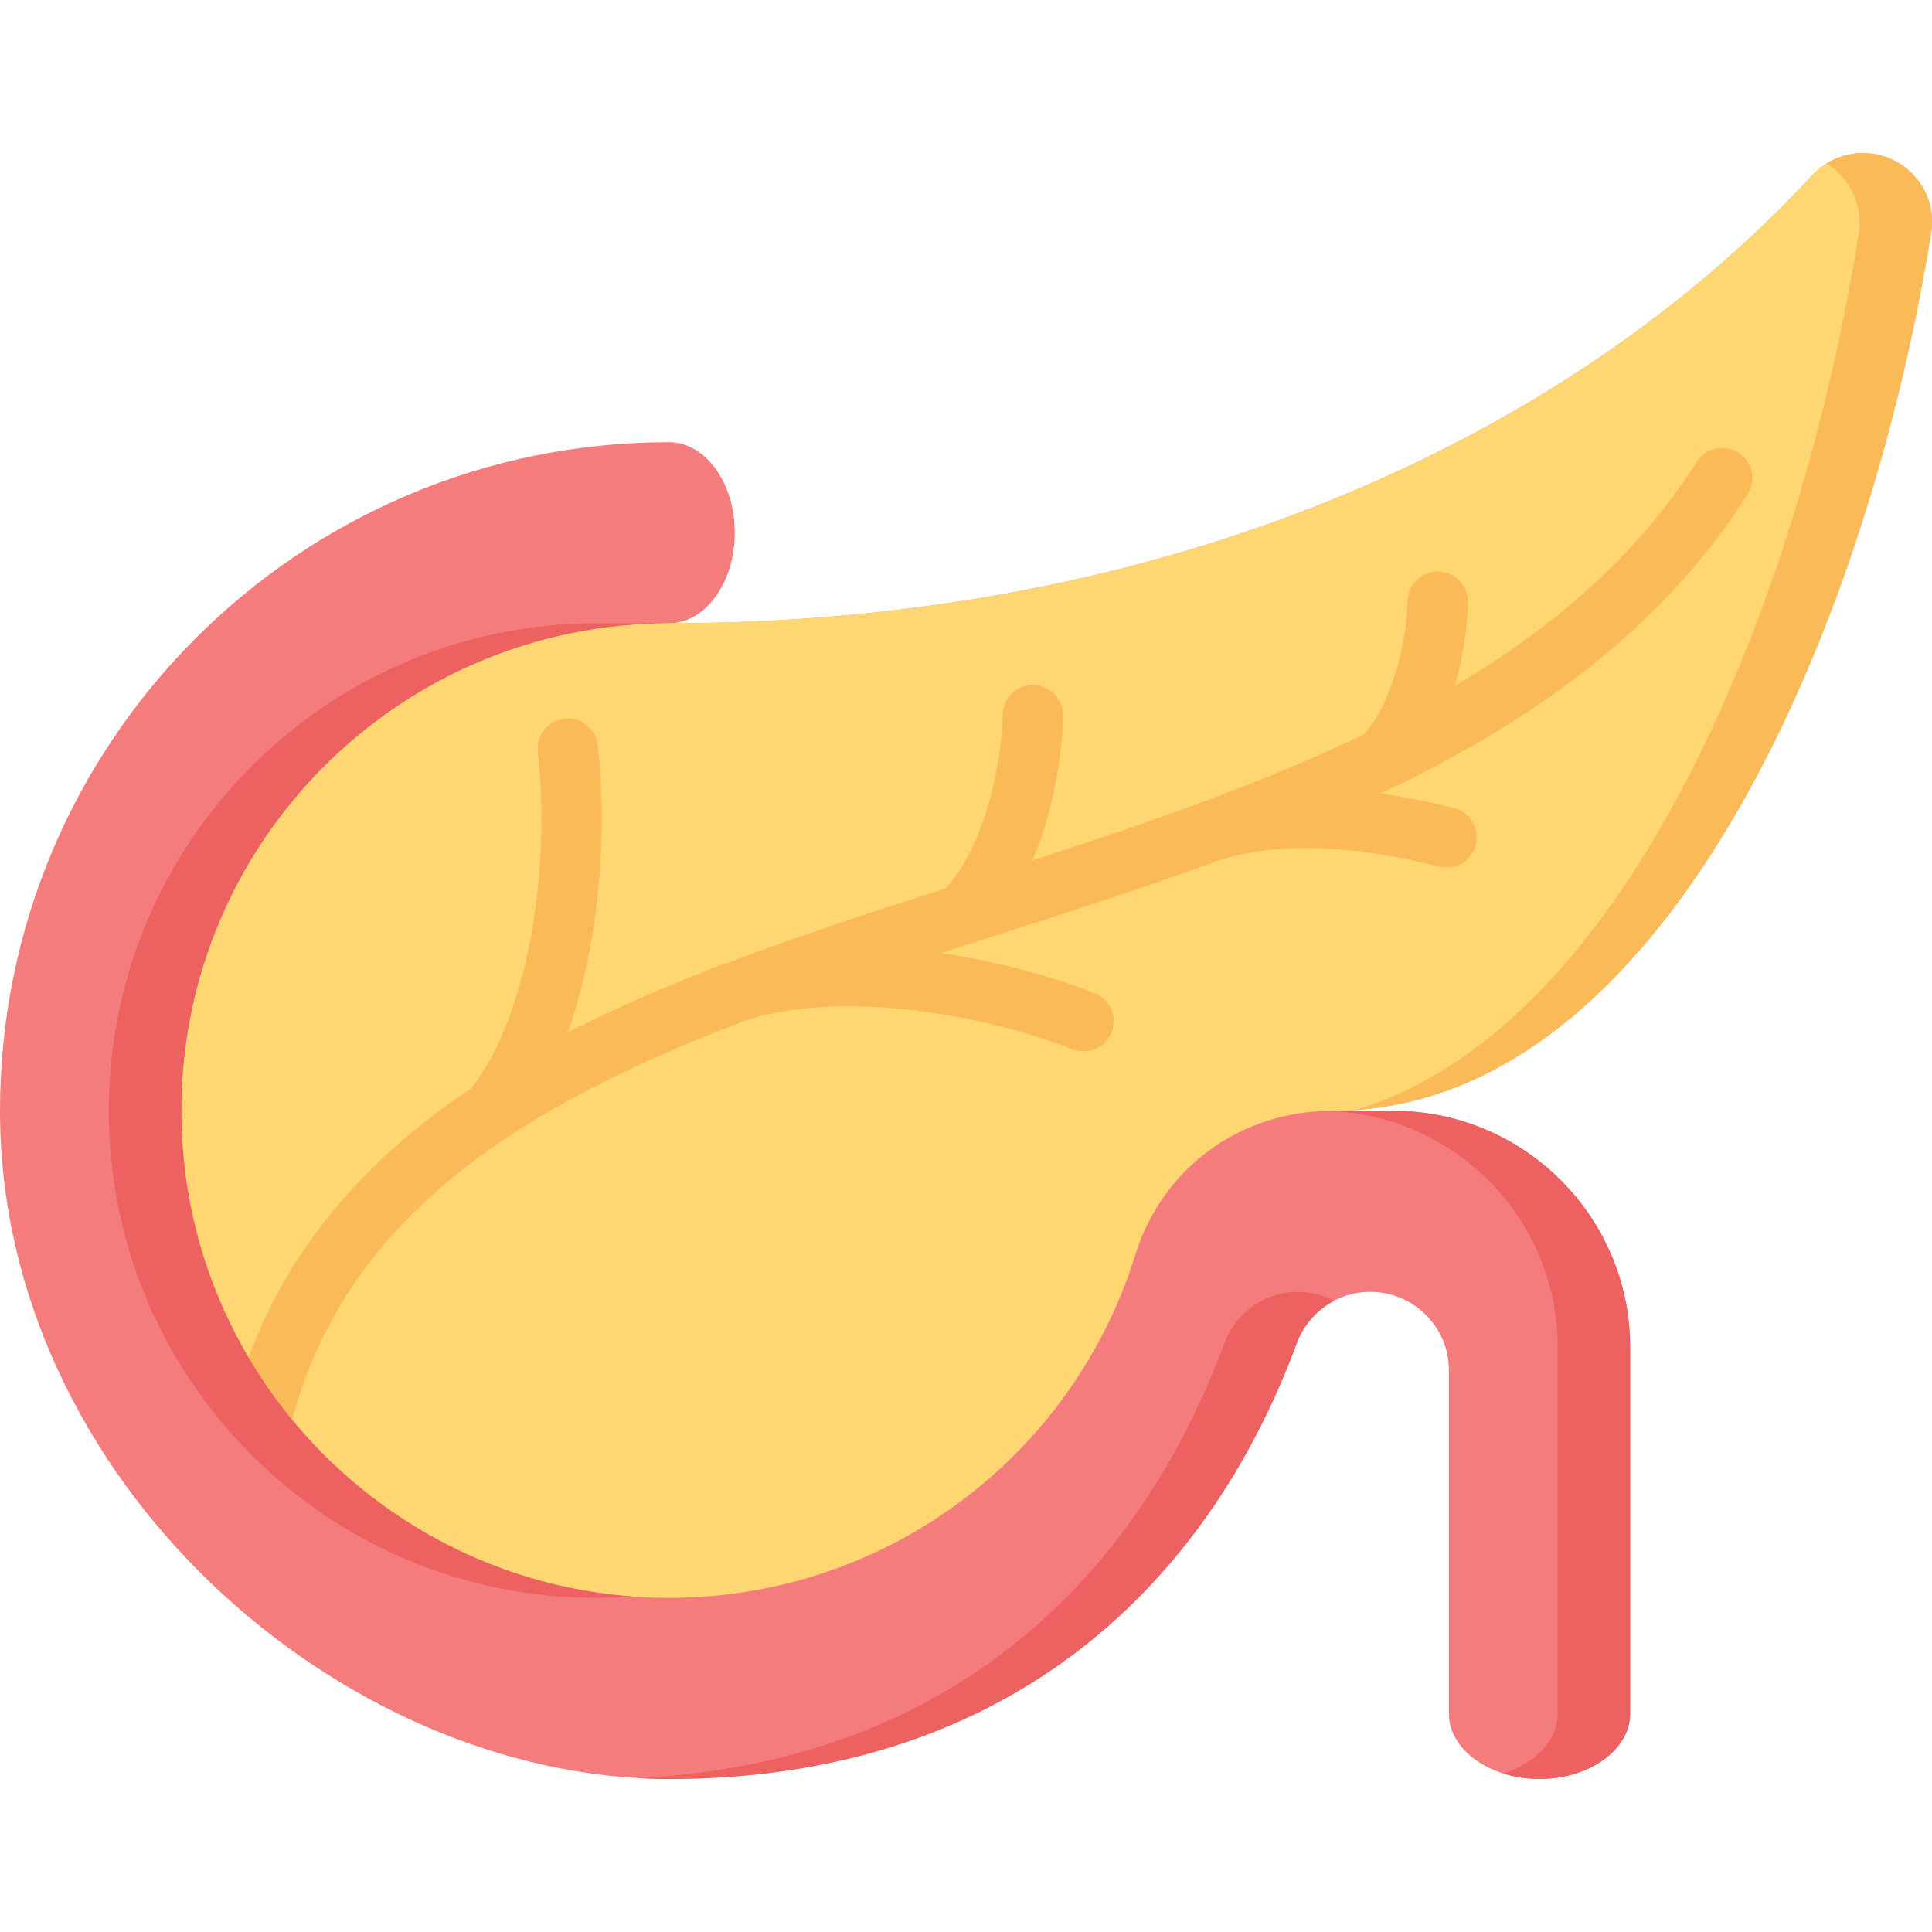 <svg id="Layer_1" enable-background="new 0 0 512 512" height="512" viewBox="0 0 512 512" width="512" xmlns="http://www.w3.org/2000/svg"><g><path d="m511.74 61.78c1.34-8.04-2.68-15.71-10-19.36-7.32-3.53-15.85-1.95-21.46 4.02-64.75 70.02-171.19 118.73-303 118.73 9.63 0 17.44-10.72 17.44-23.99s-7.8-23.99-17.44-23.99c-97.9 0-177.28 79.28-177.28 177.19 0 97.79 90.11 177.06 177.29 177.06 87.3 0 141.81-48.47 166.68-116.3 3.17-7.55 10.61-12.79 19.14-12.79 11.46 0 20.85 9.26 20.85 20.7v91.09c0 9.5 10.73 17.29 24.02 17.29s24.02-7.78 24.02-17.28v-97.18c0-34.46-28.17-62.59-62.67-62.59h-16.22c87.67 0 141.81-127.75 158.63-232.6z" fill="#f47c7c"/><path d="m501.75 42.42c-7.32-3.53-15.85-1.95-21.46 4.02-64.75 70.02-171.19 118.73-303 118.73-71.33 0-129.25 57.84-129.25 129.2 0 71.24 57.92 129.08 129.25 129.08 58.04 0 107.18-38.12 123.52-90.72 7.19-23.26 27.92-38.36 52.31-38.36 87.67 0 141.81-127.74 158.63-232.59 1.34-8.03-2.69-15.71-10-19.36z" fill="#ffd772"/><path d="m158.09 166.91c18.89 0 37.25-1.02 55.04-2.96-11.72.81-23.68 1.23-35.84 1.23-7.27 0-14.4.61-21.34 1.77.71-.03 1.42-.04 2.14-.04z" fill="#ffd772"/><path d="m501.75 42.42c-5.81-2.8-12.38-2.37-17.66.91 6.32 3.97 9.7 11.2 8.45 18.75-15.14 95.65-60.49 210.07-133.28 232.06 84.04-5.82 136.05-129.99 152.48-232.36 1.35-8.03-2.68-15.71-9.99-19.36z" fill="#fbba58"/><path d="m463.14 130.98c2.37-3.73 1.27-8.67-2.46-11.04s-8.67-1.27-11.04 2.46c-15.92 25.04-38.21 44.03-64.11 59.38 2.18-7.51 3.33-15.29 3.5-22.13.11-4.42-3.37-8.09-7.79-8.2-4.41-.13-8.09 3.37-8.2 7.79-.3 11.69-4.48 27.7-11.65 35.4-27.42 13.19-57.55 23.55-87.75 33.35 5.14-12.22 7.78-26.34 8.1-38.24.12-4.42-3.36-8.09-7.78-8.21-4.4-.15-8.09 3.36-8.21 7.78-.43 15.63-5.74 36.02-15.13 46.09-20.11 6.47-39.69 12.87-58.27 19.92-2.28.75-4.5 1.58-6.62 2.53-.07.03-.14.07-.21.1-12.19 4.8-23.92 9.94-35.04 15.61 8.56-24.09 10.5-53.54 7.93-76.06-.5-4.39-4.45-7.54-8.85-7.04-4.39.5-7.54 4.46-7.04 8.85 3.29 28.9-1.73 68.42-17.56 89.07-29.02 19.34-48.55 42.89-59.09 71.37 3.42 5.8 7.28 11.32 11.54 16.49 14.94-55.45 62.66-83.94 120.66-105.99 24.12-7.58 60.57-2.21 86.16 7.81.96.38 1.94.55 2.91.55 3.2 0 6.22-1.93 7.45-5.09 1.61-4.11-.42-8.75-4.54-10.36-11.79-4.61-26-8.43-40.66-10.58 4.2-1.36 8.41-2.71 12.64-4.07 19.89-6.39 39.96-12.83 59.52-19.99.09-.03.17-.05.26-.08 14.6-5.3 35.75-4.87 59.55 1.2.66.17 1.33.25 1.98.25 3.57 0 6.82-2.41 7.75-6.02 1.09-4.28-1.49-8.64-5.77-9.73-5.18-1.32-11.93-2.8-19.5-3.86 39.46-18.59 74.14-42.85 97.32-79.31z" fill="#fbba58"/><g><g fill="#ee6161"><path d="m48.04 294.38c0-71.36 57.91-129.2 129.23-129.2h-19.19c-71.33 0-129.25 57.84-129.25 129.2 0 71.24 57.92 129.08 129.25 129.08 3.19 0 6.36-.14 9.49-.36-66.79-4.97-119.53-60.75-119.53-128.72z"/><path d="m343.91 342.36c-8.54 0-15.97 5.24-19.14 12.79-23.84 65.02-74.92 112.24-156.01 116.04 2.84.17 5.69.26 8.53.26 87.3 0 141.81-48.47 166.68-116.3 1.89-4.51 5.32-8.19 9.59-10.42-2.9-1.51-6.18-2.37-9.65-2.37z"/><path d="m369.33 294.38h-16.22c-.57 0-1.13.02-1.69.03 33.91.69 61.38 28.53 61.38 62.56v97.18c0 7.06-5.93 13.17-14.42 15.85 2.94.93 6.18 1.44 9.6 1.44 13.29 0 24.02-7.79 24.02-17.29v-97.18c0-34.46-28.16-62.59-62.67-62.59z"/></g></g></g></svg>